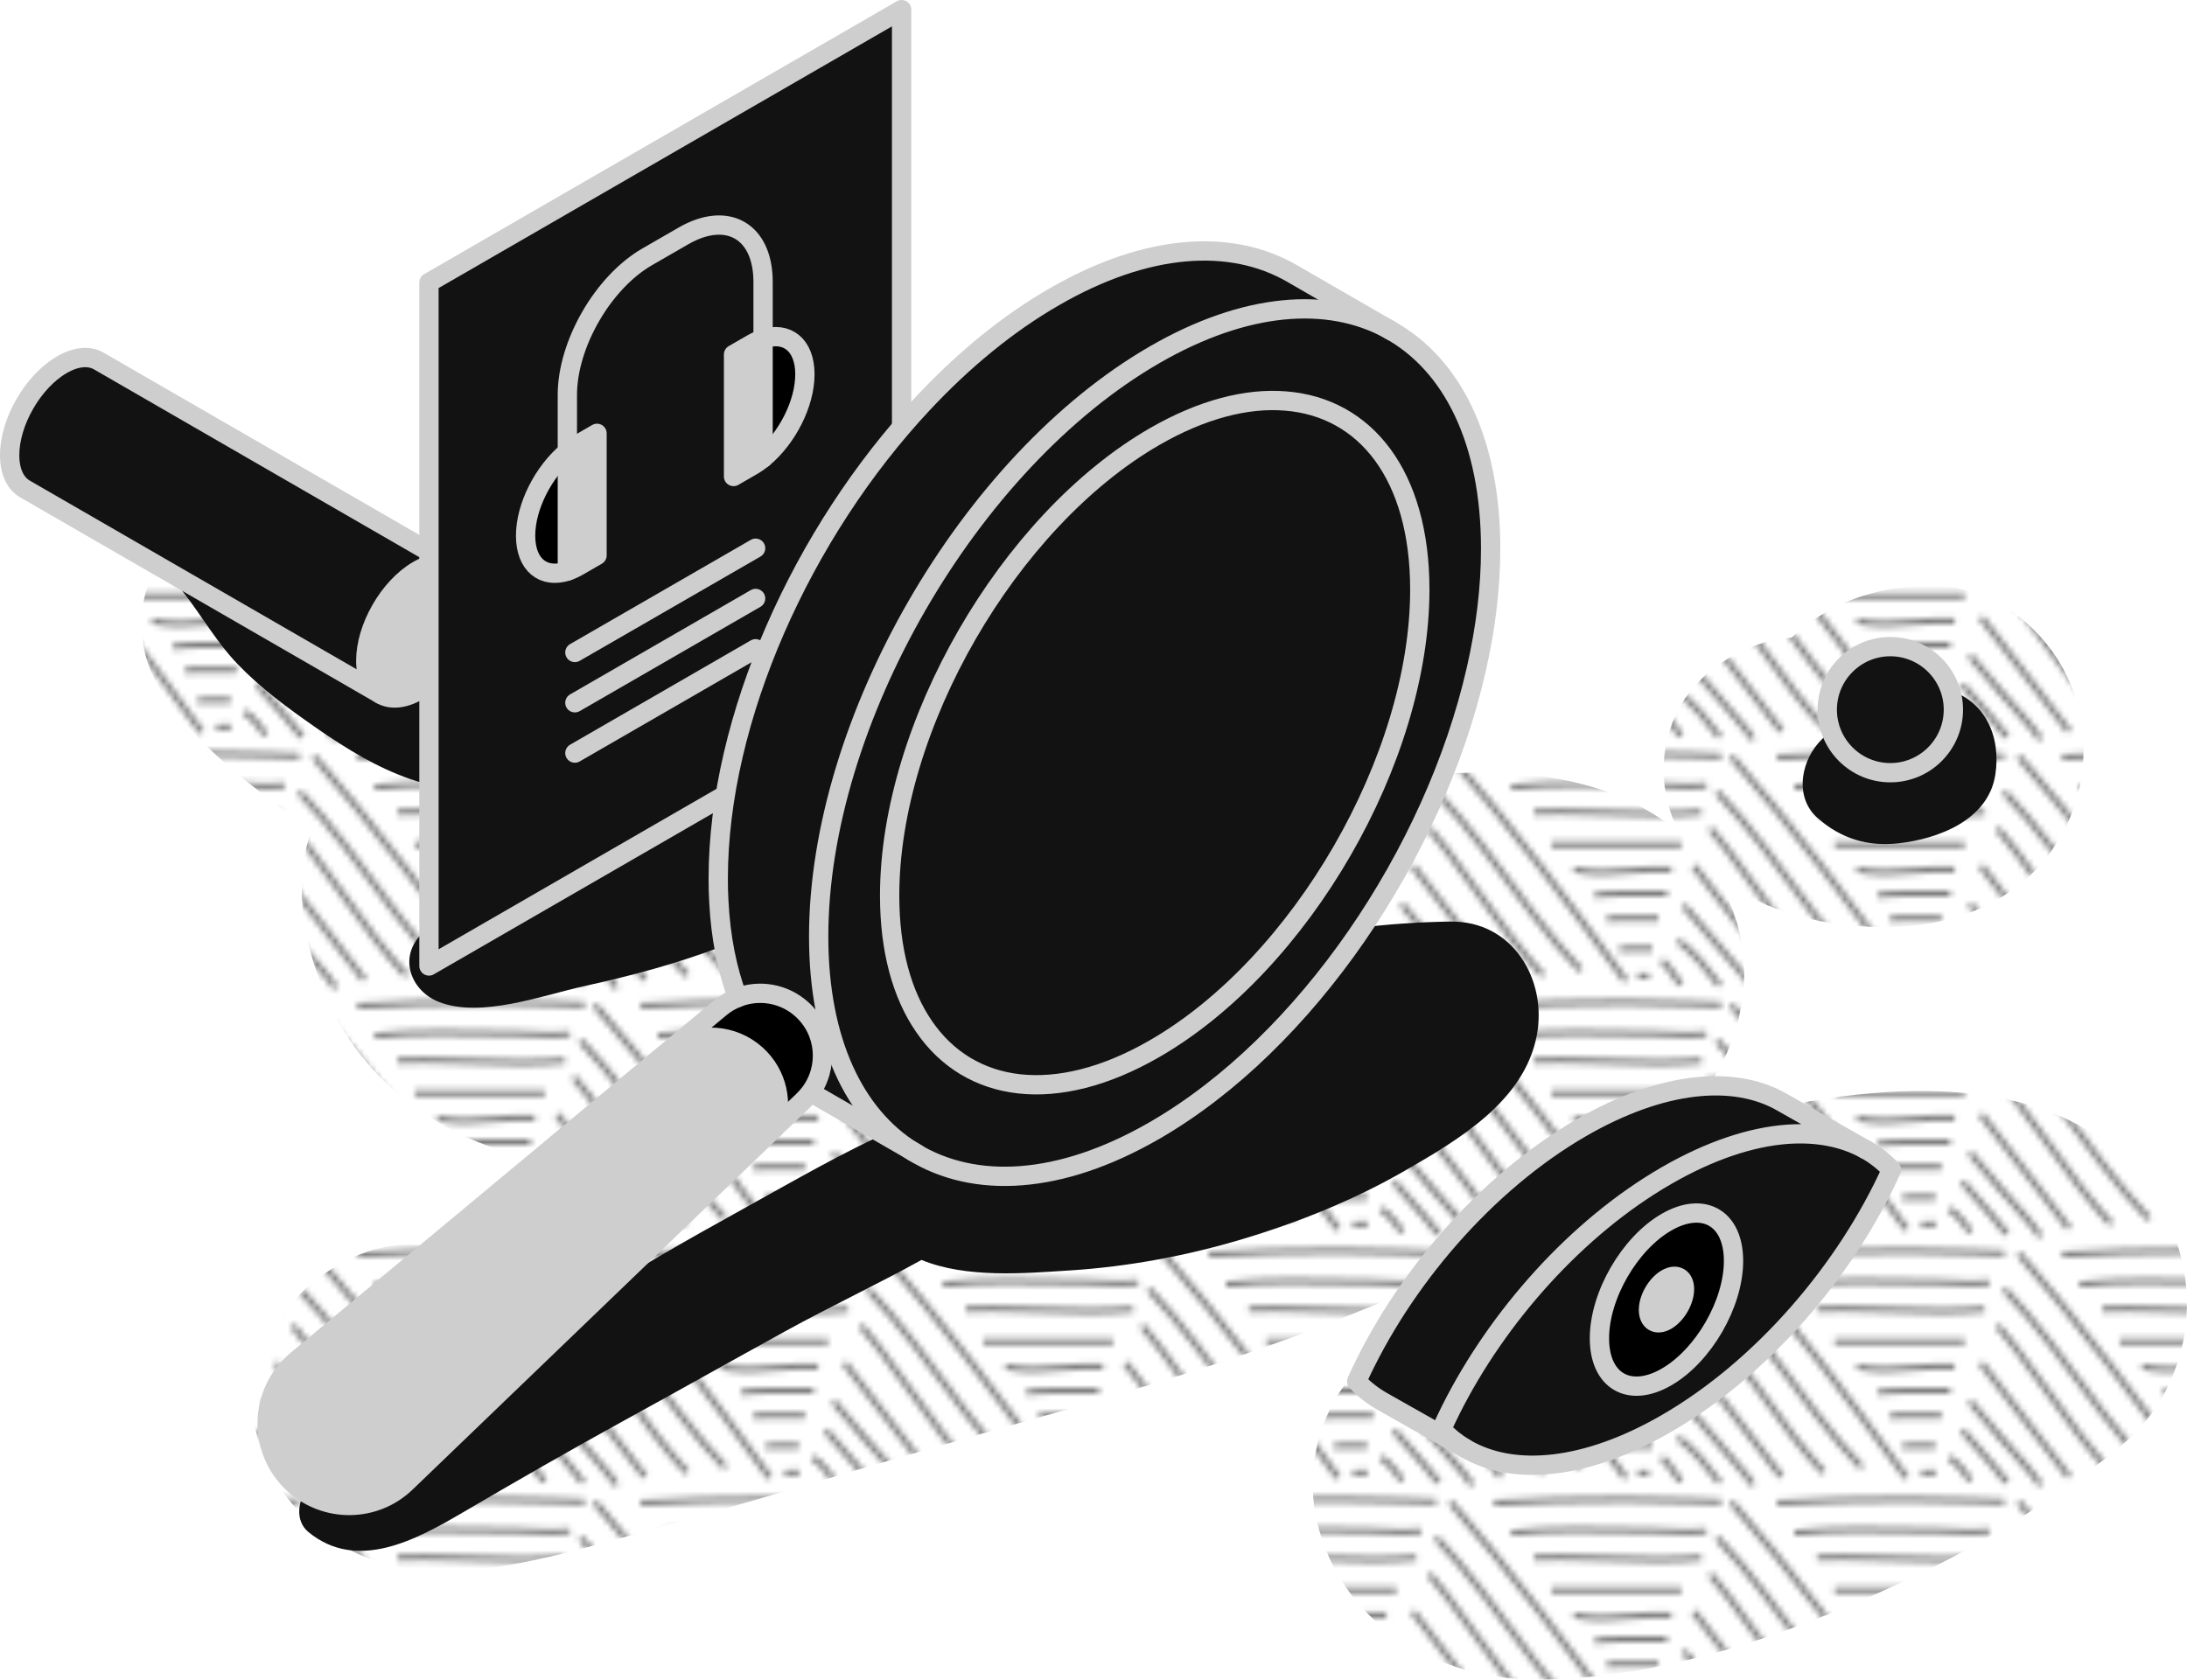 <svg xmlns="http://www.w3.org/2000/svg" xmlns:xlink="http://www.w3.org/1999/xlink" viewBox="0 0 339.91 261.14"><defs><style>      .cls-1, .cls-2 {        fill: #121212;      }      .cls-3 {        fill: #cecece;      }      .cls-4, .cls-5 {        fill: none;      }      .cls-6 {        isolation: isolate;      }      .cls-5 {        stroke: #cecece;        stroke-linecap: round;        stroke-linejoin: round;        stroke-width: 3px;      }      .cls-7 {        fill: url(#New_Pattern_2);      }      .cls-8 {        fill: #7a7a7a;      }      .cls-2 {        mix-blend-mode: multiply;      }    </style><pattern id="New_Pattern_2" data-name="New Pattern 2" x="0" y="0" width="96" height="84" patternTransform="translate(-3102.13 -97.06) scale(.92)" patternUnits="userSpaceOnUse" viewBox="0 0 96 84"><g><rect class="cls-4" y="0" width="96" height="84"></rect><path class="cls-8" d="M120.14,65.97l-.06-1c6.71-.4,13.89-.59,21.95-.59,4.94,0,7.44.09,10.9.22,1.57.06,3.31.12,5.56.19l-.03,1c-2.25-.07-3.99-.13-5.56-.19-3.45-.13-5.95-.22-10.87-.22-8.04,0-15.2.19-21.89.58ZM133.99,70.53c2.19,0,4.38.04,6.57.08,2.2.04,4.39.08,6.59.08,1.33,0,2.36.06,3.35.12,1.71.1,3.19.19,5.54-.07l-.11-.99c-2.27.24-3.71.16-5.38.06-1.01-.06-2.06-.12-3.41-.12-2.19,0-4.38-.04-6.57-.08-2.2-.04-4.39-.08-6.59-.08-4.28,0-7.77.16-10.98.5l.11.99c3.18-.34,6.63-.5,10.87-.5ZM155.17,75.25l-.09-1c-2.18.2-4.57.29-7.31.29s-5.61-.1-8.35-.19c-2.74-.09-5.58-.19-8.34-.19-1.53,0-2.92.03-4.24.09l.02,1h.42v-.02c1.19-.05,2.43-.07,3.79-.07,2.75,0,5.57.1,8.31.19,2.75.09,5.6.19,8.39.19s5.19-.1,7.4-.3ZM151.75,79.74h-21.94v1h21.94v-1ZM143.25,85.16c2.27-.19,4.73-.36,6.77-.2l.08-1c-2.11-.16-4.63.01-6.94.21-1.61.13-3.27.27-4.9.27s-3.18-.15-4.54-.47l-.22.97c1.44.33,2.99.49,4.77.49,1.67,0,3.35-.14,4.98-.28ZM147.32,89c.76,0,1.44.01,2.01.01v-1c-.56,0-1.24,0-2-.01-3.25-.03-7.7-.07-10.29.3l.14.99c2.51-.36,6.92-.32,10.14-.29ZM140.94,93.22c.33-.02.64-.04.96-.03,1.26.03,4.91.06,5.98,0l-.05-1c-1.05.06-4.66.03-5.9,0-.35,0-.68.01-1.04.03-.46.03-.99.06-1.71.03l-.04,1c.21,0,.4.01.58.01.48,0,.87-.02,1.23-.04ZM143.16,98.35c.71.01,1.33,0,1.91-.02.59-.02,1.14-.04,1.72,0l.06-1c-.64-.04-1.21-.02-1.82,0-.56.02-1.17.03-1.86.02-.66-.01-1.34-.03-1.94.04l.11.99c.54-.06,1.19-.05,1.82-.03ZM94.2,65.39c4.92,0,7.41.09,10.87.22,1.57.06,3.32.12,5.56.19l.03-1c-2.24-.07-3.99-.13-5.56-.19-3.46-.13-5.97-.22-10.9-.22-8.06,0-15.24.19-21.95.59l.06,1c6.69-.39,13.85-.58,21.89-.58ZM86.15,70.53c2.19,0,4.38.04,6.57.08,2.2.04,4.39.08,6.59.08,1.33,0,2.36.06,3.35.12,1.71.1,3.19.19,5.54-.07l-.11-.99c-2.27.24-3.71.16-5.38.06-1.01-.06-2.06-.12-3.41-.12-2.19,0-4.38-.04-6.57-.08-2.2-.04-4.39-.08-6.59-.08-4.28,0-7.77.16-10.98.5l.11.99c3.18-.34,6.63-.5,10.87-.5ZM107.34,75.25l-.09-1c-2.18.2-4.57.29-7.31.29s-5.61-.1-8.35-.19c-2.74-.09-5.58-.19-8.34-.19-1.53,0-2.92.03-4.24.09l.02,1h.42v-.02c1.19-.05,2.43-.07,3.79-.07,2.75,0,5.57.1,8.31.19,2.75.09,5.6.19,8.39.19s5.19-.1,7.4-.3ZM103.91,79.74h-21.94v1h21.94v-1ZM95.41,85.16c2.27-.19,4.73-.36,6.77-.2l.08-1c-2.11-.16-4.63.01-6.94.21-1.61.13-3.27.27-4.9.27s-3.18-.15-4.54-.47l-.22.97c1.44.33,2.99.49,4.77.49,1.67,0,3.35-.14,4.98-.28ZM99.49,89c.76,0,1.44.01,2.01.01v-1c-.56,0-1.24,0-2-.01-3.25-.03-7.7-.07-10.29.3l.14.99c2.51-.36,6.92-.32,10.14-.29ZM93.11,93.22c.33-.02.64-.04.96-.03,1.25.03,4.91.06,5.98,0l-.05-1c-1.05.06-4.66.03-5.9,0-.35,0-.68.01-1.04.03-.46.03-.99.06-1.71.03l-.04,1c.21,0,.4.01.58.01.48,0,.87-.02,1.23-.04ZM95.33,98.35c.71.01,1.33,0,1.91-.02.58-.02,1.14-.04,1.72,0l.06-1c-.64-.04-1.21-.02-1.82,0-.56.02-1.17.03-1.86.02-.66-.01-1.34-.03-1.94.04l.11.99c.54-.06,1.19-.05,1.82-.03ZM142.36,102.95c-5.49-7.55-10.01-13.62-14.24-19.1-5.45-7.05-10.47-13.21-15.37-18.83l-.75.66c4.88,5.6,9.89,11.75,15.33,18.79,4.23,5.47,8.75,11.53,14.23,19.08l.81-.59ZM134.73,101.12c-2.45-2.55-4.92-5.47-7.8-9.19-1.49-1.92-2.93-3.87-4.38-5.81-1.45-1.95-2.9-3.9-4.39-5.83-2.89-3.75-5.39-6.69-7.87-9.27l-.72.69c2.45,2.55,4.93,5.47,7.8,9.19,1.49,1.92,2.93,3.87,4.38,5.81,1.45,1.95,2.9,3.9,4.39,5.83,2.89,3.75,5.39,6.69,7.87,9.27l.72-.69ZM128.3,101.96c-1.65-1.78-3.35-3.81-5.21-6.21-1.88-2.43-3.71-4.98-5.49-7.45-1.77-2.46-3.6-5.01-5.47-7.43-1.04-1.34-2-2.54-2.94-3.65l-.78.63.29.37h.02c.84.99,1.71,2.07,2.63,3.26,1.86,2.41,3.69,4.95,5.45,7.41,1.78,2.48,3.62,5.04,5.51,7.48,1.87,2.42,3.59,4.48,5.27,6.28l.73-.68ZM121.24,102.75l-14.84-19.22-.79.61,14.84,19.22.79-.61ZM116.43,104.16c-.38-.57-.79-1.15-1.26-1.75-.5-.65-2.23-2.63-4.24-4.93-2.47-2.83-5.27-6.03-6.22-7.26l-.79.61c.97,1.26,3.78,4.47,6.26,7.31,1.91,2.19,3.72,4.26,4.2,4.88.45.58.85,1.14,1.21,1.69l.84-.55ZM110.79,103.74c-2.03-2.62-4.32-5.6-7.12-7.66l-.59.8c2.68,1.98,4.93,4.89,6.92,7.46l.79-.61ZM104.23,103.59c-.53-.69-.9-1.22-1.22-1.69-.59-.86-1.05-1.53-2.04-2.47l-.69.73c.91.86,1.33,1.47,1.9,2.3.33.48.71,1.03,1.25,1.74l.79-.61ZM190.9,102.95c-5.49-7.56-10.02-13.63-14.25-19.1-5.45-7.06-10.48-13.22-15.37-18.83l-.75.66c4.88,5.6,9.89,11.75,15.33,18.79,4.22,5.47,8.74,11.53,14.23,19.08l.81-.59ZM183.27,101.12c-2.45-2.55-4.92-5.47-7.8-9.19-1.49-1.92-2.93-3.87-4.38-5.81-1.45-1.95-2.9-3.9-4.39-5.83-2.89-3.75-5.39-6.69-7.87-9.27l-.72.69c2.45,2.55,4.92,5.47,7.8,9.19,1.49,1.92,2.93,3.87,4.38,5.81,1.45,1.95,2.9,3.9,4.39,5.83,2.89,3.75,5.39,6.69,7.87,9.27l.72-.69ZM176.84,101.96c-1.65-1.78-3.36-3.81-5.21-6.21-1.88-2.43-3.71-4.98-5.49-7.45-1.77-2.46-3.6-5.01-5.47-7.43-1.04-1.34-2-2.54-2.94-3.65l-.78.63.29.37h.02c.84.99,1.71,2.07,2.63,3.26,1.86,2.41,3.69,4.95,5.45,7.41,1.78,2.48,3.62,5.04,5.51,7.48,1.87,2.42,3.59,4.47,5.27,6.28l.73-.68ZM169.78,102.75l-14.84-19.22-.79.61,14.84,19.22.79-.61ZM164.96,104.16c-.38-.58-.79-1.15-1.25-1.75-1.13-1.46-2.39-2.84-3.61-4.18-1.21-1.32-2.46-2.69-3.56-4.11-1.02-1.33-2.3-2.83-3.51-4.13l-.73.68c1.19,1.27,2.45,2.75,3.45,4.05,1.13,1.46,2.39,2.84,3.61,4.18,1.21,1.32,2.46,2.69,3.56,4.11.45.58.85,1.14,1.21,1.69l.84-.55ZM159.33,103.74c-1.44-1.87-3.61-4.34-5.53-6.51-.74-.84-1.43-1.63-2.02-2.31l-.76.65c.59.68,1.28,1.47,2.03,2.32,1.9,2.16,4.06,4.61,5.49,6.46l.79-.61ZM153.12,103.55c-.56-1.29-2.46-3.43-3.7-4.18l-.52.86c1.06.64,2.81,2.63,3.3,3.73l.92-.4ZM98.62,102.77l-.37-.93c-.21.08-.52.08-.84.07-.3-.02-.61-.03-.92.03l.2.98c.22-.04.44-.03.66-.01.13,0,.27.02.4.02.21,0,.53-.02.86-.15ZM145.47,102.9c.56.02,1.1.01,1.55-.12l-.27-.96c-.35.1-.78.1-1.24.08-.37-.02-.75-.03-1.15.03l.14.99c.34-.05.65-.03.97-.02Z"></path><path class="cls-8" d="M24.14,65.97l-.06-1c6.71-.4,13.89-.59,21.95-.59,4.94,0,7.44.09,10.9.22,1.57.06,3.31.12,5.56.19l-.03,1c-2.25-.07-3.99-.13-5.56-.19-3.45-.13-5.95-.22-10.87-.22-8.04,0-15.2.19-21.89.58ZM37.99,70.53c2.19,0,4.38.04,6.57.08,2.2.04,4.39.08,6.59.08,1.33,0,2.36.06,3.35.12,1.71.1,3.19.19,5.54-.07l-.11-.99c-2.27.24-3.71.16-5.38.06-1.01-.06-2.06-.12-3.41-.12-2.19,0-4.38-.04-6.57-.08-2.2-.04-4.39-.08-6.59-.08-4.28,0-7.77.16-10.98.5l.11.99c3.18-.34,6.63-.5,10.87-.5ZM59.17,75.25l-.09-1c-2.18.2-4.57.29-7.31.29s-5.61-.1-8.35-.19c-2.74-.09-5.58-.19-8.34-.19-1.53,0-2.92.03-4.24.09l.02,1h.42v-.02c1.19-.05,2.43-.07,3.79-.07,2.75,0,5.57.1,8.31.19,2.75.09,5.6.19,8.39.19s5.19-.1,7.4-.3ZM55.75,79.74h-21.94v1h21.94v-1ZM47.25,85.16c2.27-.19,4.73-.36,6.77-.2l.08-1c-2.11-.16-4.63.01-6.94.21-1.61.13-3.27.27-4.9.27s-3.18-.15-4.54-.47l-.22.97c1.44.33,2.99.49,4.77.49,1.67,0,3.35-.14,4.98-.28ZM51.32,89c.76,0,1.44.01,2.01.01v-1c-.56,0-1.24,0-2-.01-3.25-.03-7.7-.07-10.29.3l.14.99c2.51-.36,6.92-.32,10.14-.29ZM44.94,93.22c.33-.02.64-.04.96-.03,1.26.03,4.91.06,5.98,0l-.05-1c-1.05.06-4.66.03-5.9,0-.35,0-.68.01-1.04.03-.46.03-.99.06-1.71.03l-.04,1c.21,0,.4.01.58.01.48,0,.87-.02,1.23-.04ZM47.16,98.35c.71.01,1.33,0,1.91-.02.59-.02,1.14-.04,1.72,0l.06-1c-.64-.04-1.21-.02-1.82,0-.56.02-1.17.03-1.86.02-.66-.01-1.34-.03-1.94.04l.11.99c.54-.06,1.19-.05,1.82-.03ZM-1.8,65.39c4.92,0,7.41.09,10.87.22,1.57.06,3.32.12,5.56.19l.03-1c-2.24-.07-3.99-.13-5.56-.19-3.46-.13-5.97-.22-10.9-.22-8.06,0-15.24.19-21.95.59l.06,1c6.69-.39,13.86-.58,21.89-.58ZM-9.85,70.53c2.19,0,4.38.04,6.57.08,2.2.04,4.39.08,6.59.08,1.33,0,2.36.06,3.35.12,1.71.1,3.19.19,5.54-.07l-.11-.99c-2.27.24-3.71.16-5.38.06-1.01-.06-2.06-.12-3.41-.12-2.19,0-4.38-.04-6.57-.08-2.2-.04-4.39-.08-6.59-.08-4.28,0-7.77.16-10.98.5l.11.99c3.18-.34,6.63-.5,10.87-.5ZM11.33,75.25l-.09-1c-2.18.2-4.57.29-7.31.29s-5.61-.1-8.35-.19c-2.74-.09-5.58-.19-8.34-.19-1.53,0-2.91.03-4.24.09l.02,1h.42v-.02c1.19-.05,2.43-.07,3.79-.07,2.75,0,5.57.1,8.31.19,2.75.09,5.6.19,8.39.19s5.19-.1,7.4-.3ZM7.91,79.74H-14.02v1H7.91v-1ZM-.59,85.16c2.27-.19,4.73-.36,6.77-.2l.08-1c-2.11-.16-4.63.01-6.94.21-1.61.13-3.27.27-4.9.27s-3.18-.15-4.54-.47l-.22.97c1.44.33,2.99.49,4.77.49,1.67,0,3.35-.14,4.98-.28ZM3.49,89c.76,0,1.44.01,2.01.01v-1c-.56,0-1.24,0-2-.01-3.25-.03-7.7-.07-10.29.3l.14.99c2.51-.36,6.92-.32,10.14-.29ZM-2.89,93.22c.33-.02.64-.04.96-.03,1.25.03,4.91.06,5.98,0l-.05-1c-1.05.06-4.66.03-5.9,0-.35,0-.68.01-1.04.03-.46.03-.99.06-1.71.03l-.04,1c.21,0,.4.01.58.01.48,0,.87-.02,1.23-.04ZM-.67,98.35c.71.01,1.33,0,1.91-.02.59-.02,1.14-.04,1.72,0l.06-1c-.64-.04-1.21-.02-1.82,0-.56.02-1.17.03-1.86.02-.66-.01-1.34-.03-1.94.04l.11.99c.54-.06,1.19-.05,1.82-.03ZM46.36,102.95c-5.49-7.55-10.01-13.62-14.24-19.1-5.45-7.05-10.47-13.21-15.37-18.83l-.75.66c4.88,5.6,9.89,11.75,15.33,18.79,4.23,5.47,8.75,11.53,14.23,19.08l.81-.59ZM38.73,101.12c-2.45-2.55-4.92-5.47-7.8-9.19-1.49-1.92-2.93-3.87-4.38-5.81-1.45-1.95-2.9-3.9-4.39-5.83-2.89-3.75-5.39-6.69-7.87-9.27l-.72.69c2.45,2.55,4.93,5.47,7.8,9.19,1.49,1.92,2.93,3.87,4.38,5.81,1.45,1.95,2.9,3.9,4.39,5.83,2.89,3.75,5.39,6.69,7.87,9.27l.72-.69ZM32.3,101.96c-1.65-1.78-3.35-3.81-5.21-6.21-1.88-2.43-3.71-4.98-5.49-7.45-1.77-2.46-3.6-5.01-5.47-7.43-1.04-1.34-2-2.54-2.94-3.65l-.78.63.29.37h.02c.84.99,1.71,2.07,2.63,3.26,1.86,2.41,3.69,4.95,5.45,7.41,1.78,2.48,3.62,5.04,5.51,7.48,1.87,2.42,3.59,4.48,5.27,6.28l.73-.68ZM25.24,102.75l-14.84-19.22-.79.61,14.84,19.22.79-.61ZM20.43,104.16c-.38-.57-.79-1.15-1.26-1.75-.5-.65-2.23-2.63-4.24-4.93-2.47-2.83-5.27-6.03-6.22-7.26l-.79.61c.97,1.26,3.78,4.47,6.26,7.31,1.91,2.19,3.72,4.26,4.2,4.88.45.58.85,1.14,1.21,1.69l.84-.55ZM14.79,103.74c-2.03-2.62-4.32-5.6-7.12-7.66l-.59.8c2.68,1.98,4.93,4.89,6.92,7.46l.79-.61ZM8.22,103.59c-.53-.69-.9-1.22-1.22-1.69-.59-.86-1.05-1.53-2.04-2.47l-.69.73c.91.86,1.33,1.47,1.9,2.3.33.48.71,1.03,1.25,1.74l.79-.61ZM94.9,102.95c-5.49-7.56-10.02-13.63-14.25-19.1-5.45-7.06-10.48-13.22-15.37-18.83l-.75.66c4.88,5.6,9.89,11.75,15.33,18.79,4.22,5.47,8.74,11.53,14.23,19.08l.81-.59ZM87.27,101.12c-2.45-2.55-4.92-5.47-7.8-9.19-1.49-1.92-2.93-3.87-4.38-5.81-1.45-1.95-2.9-3.9-4.39-5.83-2.89-3.75-5.39-6.69-7.87-9.27l-.72.69c2.45,2.55,4.92,5.47,7.8,9.19,1.49,1.92,2.93,3.87,4.38,5.81,1.45,1.95,2.9,3.9,4.39,5.83,2.89,3.75,5.39,6.69,7.87,9.27l.72-.69ZM80.84,101.96c-1.65-1.78-3.36-3.81-5.21-6.21-1.88-2.43-3.71-4.98-5.49-7.45-1.77-2.46-3.6-5.01-5.47-7.43-1.04-1.34-2-2.54-2.94-3.65l-.78.63.29.37h.02c.84.99,1.71,2.07,2.63,3.26,1.86,2.41,3.69,4.95,5.45,7.41,1.78,2.48,3.62,5.04,5.51,7.48,1.87,2.42,3.59,4.47,5.27,6.28l.73-.68ZM73.78,102.75l-14.84-19.22-.79.61,14.84,19.22.79-.61ZM68.96,104.16c-.38-.58-.79-1.15-1.25-1.75-1.13-1.46-2.39-2.84-3.61-4.18-1.21-1.32-2.46-2.69-3.56-4.11-1.02-1.33-2.3-2.83-3.51-4.13l-.73.68c1.19,1.27,2.45,2.75,3.45,4.05,1.13,1.46,2.39,2.84,3.61,4.18,1.21,1.32,2.46,2.69,3.56,4.11.45.58.85,1.14,1.21,1.69l.84-.55ZM63.33,103.74c-1.44-1.87-3.61-4.34-5.53-6.51-.74-.84-1.43-1.63-2.02-2.31l-.76.65c.59.68,1.28,1.47,2.03,2.32,1.9,2.16,4.06,4.61,5.49,6.46l.79-.61ZM57.12,103.55c-.56-1.29-2.46-3.43-3.7-4.18l-.52.86c1.06.64,2.82,2.63,3.3,3.73l.92-.4ZM2.62,102.77l-.37-.93c-.21.08-.52.08-.84.07-.3-.02-.61-.03-.92.03l.2.98c.22-.04.44-.03.66-.01.13,0,.27.02.4.02.21,0,.53-.02.86-.15ZM49.47,102.9c.56.02,1.1.01,1.55-.12l-.27-.96c-.35.1-.78.1-1.24.08-.37-.02-.75-.03-1.15.03l.14.99c.34-.05.65-.03.97-.02Z"></path><path class="cls-8" d="M120.14,23.97l-.06-1c6.71-.4,13.89-.59,21.95-.59,4.94,0,7.44.09,10.9.22,1.57.06,3.31.12,5.56.19l-.03,1c-2.25-.07-3.99-.13-5.56-.19-3.45-.13-5.95-.22-10.87-.22-8.04,0-15.2.19-21.89.58ZM133.99,28.53c2.19,0,4.38.04,6.57.08,2.2.04,4.39.08,6.59.08,1.33,0,2.36.06,3.35.12,1.71.1,3.19.19,5.54-.07l-.11-.99c-2.27.24-3.71.16-5.38.06-1.01-.06-2.06-.12-3.41-.12-2.19,0-4.38-.04-6.57-.08-2.2-.04-4.39-.08-6.59-.08-4.28,0-7.77.16-10.98.5l.11.99c3.18-.34,6.63-.5,10.87-.5ZM155.17,33.25l-.09-1c-2.18.2-4.57.29-7.31.29s-5.61-.1-8.35-.19c-2.74-.09-5.58-.19-8.34-.19-1.53,0-2.92.03-4.24.09l.02,1h.42v-.02c1.19-.05,2.43-.07,3.79-.07,2.75,0,5.57.1,8.31.19,2.75.09,5.6.19,8.39.19s5.19-.1,7.4-.3ZM151.75,37.74h-21.94v1h21.94v-1ZM143.25,43.16c2.27-.19,4.73-.36,6.77-.2l.08-1c-2.11-.16-4.63.01-6.94.21-1.61.13-3.27.27-4.9.27s-3.18-.15-4.54-.47l-.22.97c1.44.33,2.99.49,4.77.49,1.67,0,3.35-.14,4.98-.28ZM147.32,47c.76,0,1.44.01,2.01.01v-1c-.56,0-1.24,0-2-.01-3.25-.03-7.7-.07-10.29.3l.14.99c2.51-.36,6.92-.32,10.14-.29ZM140.94,51.22c.33-.02.64-.04.96-.03,1.26.03,4.91.06,5.98,0l-.05-1c-1.05.06-4.66.03-5.9,0-.35,0-.68.01-1.04.03-.46.03-.99.06-1.71.03l-.04,1c.21,0,.4.01.58.01.48,0,.87-.02,1.23-.04ZM143.16,56.35c.71.01,1.33,0,1.91-.02.59-.02,1.14-.04,1.72,0l.06-1c-.64-.04-1.21-.02-1.82,0-.56.02-1.17.03-1.86.02-.66-.01-1.34-.03-1.94.04l.11.99c.54-.06,1.19-.05,1.82-.03ZM94.2,23.39c4.92,0,7.41.09,10.87.22,1.57.06,3.32.12,5.56.19l.03-1c-2.24-.07-3.99-.13-5.56-.19-3.46-.13-5.97-.22-10.9-.22-8.06,0-15.24.19-21.95.59l.06,1c6.69-.39,13.85-.58,21.89-.58ZM86.15,28.53c2.19,0,4.38.04,6.57.08,2.2.04,4.39.08,6.59.08,1.33,0,2.36.06,3.35.12,1.71.1,3.19.19,5.54-.07l-.11-.99c-2.27.24-3.71.16-5.38.06-1.01-.06-2.06-.12-3.41-.12-2.19,0-4.38-.04-6.57-.08-2.2-.04-4.39-.08-6.59-.08-4.28,0-7.77.16-10.98.5l.11.99c3.18-.34,6.63-.5,10.87-.5ZM107.34,33.25l-.09-1c-2.18.2-4.57.29-7.31.29s-5.61-.1-8.35-.19c-2.74-.09-5.58-.19-8.34-.19-1.53,0-2.92.03-4.24.09l.02,1h.42v-.02c1.19-.05,2.43-.07,3.79-.07,2.75,0,5.57.1,8.31.19,2.75.09,5.6.19,8.39.19s5.19-.1,7.4-.3ZM103.91,37.74h-21.94v1h21.94v-1ZM95.41,43.16c2.27-.19,4.73-.36,6.77-.2l.08-1c-2.11-.16-4.63.01-6.94.21-1.61.13-3.27.27-4.9.27s-3.18-.15-4.54-.47l-.22.97c1.44.33,2.99.49,4.77.49,1.67,0,3.35-.14,4.98-.28ZM99.49,47c.76,0,1.44.01,2.01.01v-1c-.56,0-1.24,0-2-.01-3.25-.03-7.7-.07-10.29.3l.14.99c2.51-.36,6.92-.32,10.14-.29ZM93.11,51.22c.33-.02.64-.04.96-.03,1.25.03,4.91.06,5.98,0l-.05-1c-1.05.06-4.66.03-5.9,0-.35,0-.68.01-1.04.03-.46.03-.99.06-1.71.03l-.04,1c.21,0,.4.01.58.01.48,0,.87-.02,1.23-.04ZM95.33,56.35c.71.01,1.33,0,1.91-.02.58-.02,1.14-.04,1.72,0l.06-1c-.64-.04-1.21-.02-1.82,0-.56.02-1.17.03-1.86.02-.66-.01-1.34-.03-1.94.04l.11.99c.54-.06,1.19-.05,1.82-.03ZM142.36,60.95c-5.49-7.55-10.01-13.62-14.24-19.1-5.45-7.05-10.47-13.21-15.37-18.83l-.75.66c4.88,5.6,9.89,11.75,15.33,18.79,4.23,5.47,8.75,11.53,14.23,19.08l.81-.59ZM134.73,59.12c-2.45-2.55-4.92-5.47-7.8-9.19-1.49-1.92-2.93-3.87-4.38-5.81-1.45-1.95-2.9-3.9-4.39-5.83-2.89-3.75-5.39-6.69-7.87-9.27l-.72.69c2.45,2.55,4.93,5.47,7.8,9.19,1.49,1.92,2.93,3.87,4.38,5.81,1.45,1.95,2.9,3.9,4.39,5.83,2.89,3.75,5.39,6.69,7.87,9.27l.72-.69ZM128.3,59.96c-1.65-1.78-3.35-3.81-5.21-6.21-1.88-2.43-3.71-4.98-5.49-7.45-1.77-2.46-3.6-5.01-5.47-7.43-1.04-1.34-2-2.54-2.94-3.65l-.78.63.29.37h.02c.84.99,1.71,2.07,2.63,3.26,1.86,2.41,3.69,4.95,5.45,7.41,1.78,2.48,3.62,5.04,5.51,7.48,1.87,2.42,3.59,4.48,5.27,6.28l.73-.68ZM121.24,60.75l-14.84-19.22-.79.61,14.84,19.22.79-.61ZM116.43,62.16c-.38-.57-.79-1.15-1.26-1.75-.5-.65-2.23-2.63-4.24-4.93-2.47-2.83-5.27-6.03-6.22-7.26l-.79.61c.97,1.26,3.78,4.47,6.26,7.31,1.91,2.19,3.72,4.26,4.2,4.88.45.58.85,1.14,1.21,1.69l.84-.55ZM110.79,61.74c-2.03-2.62-4.32-5.6-7.12-7.66l-.59.8c2.68,1.98,4.93,4.89,6.92,7.46l.79-.61ZM104.23,61.59c-.53-.69-.9-1.22-1.22-1.69-.59-.86-1.05-1.53-2.04-2.47l-.69.73c.91.86,1.33,1.47,1.9,2.3.33.48.71,1.03,1.25,1.74l.79-.61ZM190.9,60.95c-5.49-7.56-10.02-13.63-14.25-19.1-5.45-7.06-10.48-13.22-15.37-18.83l-.75.66c4.88,5.6,9.89,11.75,15.33,18.79,4.22,5.47,8.74,11.53,14.23,19.08l.81-.59ZM183.27,59.12c-2.45-2.55-4.92-5.47-7.8-9.19-1.49-1.92-2.93-3.87-4.38-5.81-1.45-1.95-2.9-3.9-4.39-5.83-2.89-3.75-5.39-6.69-7.87-9.27l-.72.69c2.45,2.55,4.92,5.47,7.8,9.19,1.49,1.92,2.93,3.87,4.38,5.81,1.45,1.95,2.9,3.9,4.39,5.83,2.89,3.75,5.39,6.69,7.87,9.27l.72-.69ZM176.84,59.96c-1.65-1.78-3.36-3.81-5.21-6.21-1.88-2.43-3.71-4.98-5.49-7.45-1.77-2.46-3.6-5.01-5.47-7.43-1.04-1.34-2-2.54-2.94-3.65l-.78.63.29.37h.02c.84.99,1.71,2.07,2.63,3.26,1.86,2.41,3.69,4.95,5.45,7.41,1.78,2.48,3.62,5.04,5.51,7.48,1.87,2.42,3.59,4.47,5.27,6.28l.73-.68ZM169.78,60.75l-14.84-19.22-.79.61,14.84,19.22.79-.61ZM164.96,62.16c-.38-.58-.79-1.15-1.25-1.75-1.13-1.46-2.39-2.84-3.61-4.18-1.21-1.32-2.46-2.69-3.56-4.11-1.02-1.33-2.3-2.83-3.51-4.13l-.73.68c1.19,1.27,2.45,2.75,3.45,4.05,1.13,1.46,2.39,2.84,3.61,4.18,1.21,1.32,2.46,2.69,3.56,4.11.45.58.85,1.14,1.21,1.69l.84-.55ZM159.33,61.74c-1.44-1.87-3.61-4.34-5.53-6.51-.74-.84-1.43-1.63-2.02-2.31l-.76.65c.59.68,1.28,1.47,2.03,2.32,1.9,2.16,4.06,4.61,5.49,6.46l.79-.61ZM153.12,61.55c-.56-1.29-2.46-3.43-3.7-4.18l-.52.86c1.06.64,2.81,2.63,3.3,3.73l.92-.4ZM98.62,60.77l-.37-.93c-.21.08-.52.08-.84.07-.3-.02-.61-.03-.92.03l.2.98c.22-.04.44-.03.66-.01.13,0,.27.02.4.02.21,0,.53-.02.86-.15ZM145.47,60.9c.56.02,1.1.01,1.55-.12l-.27-.96c-.35.1-.78.1-1.24.08-.37-.02-.75-.03-1.15.03l.14.99c.34-.05.65-.03.97-.02Z"></path><path class="cls-8" d="M24.14,23.97l-.06-1c6.71-.4,13.89-.59,21.95-.59,4.94,0,7.44.09,10.9.22,1.57.06,3.31.12,5.56.19l-.03,1c-2.25-.07-3.99-.13-5.56-.19-3.45-.13-5.95-.22-10.87-.22-8.04,0-15.2.19-21.89.58ZM37.99,28.53c2.19,0,4.38.04,6.57.08,2.2.04,4.39.08,6.59.08,1.33,0,2.36.06,3.35.12,1.71.1,3.19.19,5.54-.07l-.11-.99c-2.27.24-3.71.16-5.38.06-1.01-.06-2.06-.12-3.41-.12-2.19,0-4.38-.04-6.57-.08-2.2-.04-4.39-.08-6.59-.08-4.28,0-7.77.16-10.98.5l.11.99c3.18-.34,6.63-.5,10.87-.5ZM59.17,33.25l-.09-1c-2.18.2-4.57.29-7.31.29s-5.61-.1-8.35-.19c-2.74-.09-5.58-.19-8.34-.19-1.53,0-2.92.03-4.24.09l.02,1h.42v-.02c1.19-.05,2.43-.07,3.79-.07,2.75,0,5.57.1,8.31.19,2.75.09,5.6.19,8.39.19s5.19-.1,7.4-.3ZM55.75,37.74h-21.94v1h21.94v-1ZM47.25,43.16c2.27-.19,4.73-.36,6.77-.2l.08-1c-2.11-.16-4.63.01-6.94.21-1.61.13-3.27.27-4.9.27s-3.18-.15-4.54-.47l-.22.97c1.44.33,2.99.49,4.77.49,1.67,0,3.35-.14,4.98-.28ZM51.32,47c.76,0,1.44.01,2.01.01v-1c-.56,0-1.24,0-2-.01-3.25-.03-7.7-.07-10.29.3l.14.99c2.51-.36,6.92-.32,10.14-.29ZM44.94,51.22c.33-.02.64-.04.96-.03,1.26.03,4.91.06,5.98,0l-.05-1c-1.05.06-4.66.03-5.9,0-.35,0-.68.01-1.04.03-.46.03-.99.06-1.71.03l-.04,1c.21,0,.4.01.58.01.48,0,.87-.02,1.23-.04ZM47.16,56.35c.71.01,1.33,0,1.91-.02.59-.02,1.14-.04,1.72,0l.06-1c-.64-.04-1.21-.02-1.82,0-.56.02-1.17.03-1.86.02-.66-.01-1.34-.03-1.94.04l.11.99c.54-.06,1.19-.05,1.82-.03ZM-1.8,23.39c4.92,0,7.41.09,10.87.22,1.57.06,3.32.12,5.56.19l.03-1c-2.24-.07-3.99-.13-5.56-.19-3.46-.13-5.97-.22-10.9-.22-8.06,0-15.24.19-21.95.59l.06,1c6.69-.39,13.86-.58,21.89-.58ZM-9.85,28.53c2.19,0,4.38.04,6.57.08,2.2.04,4.39.08,6.59.08,1.33,0,2.36.06,3.35.12,1.71.1,3.19.19,5.54-.07l-.11-.99c-2.27.24-3.71.16-5.38.06-1.01-.06-2.06-.12-3.41-.12-2.19,0-4.38-.04-6.57-.08-2.2-.04-4.39-.08-6.59-.08-4.28,0-7.77.16-10.98.5l.11.99c3.18-.34,6.63-.5,10.87-.5ZM11.33,33.25l-.09-1c-2.18.2-4.57.29-7.31.29s-5.61-.1-8.35-.19c-2.74-.09-5.58-.19-8.34-.19-1.53,0-2.91.03-4.24.09l.02,1h.42v-.02c1.19-.05,2.43-.07,3.79-.07,2.75,0,5.57.1,8.31.19,2.75.09,5.6.19,8.39.19s5.19-.1,7.4-.3ZM7.91,37.74H-14.02v1H7.91v-1ZM-.59,43.16c2.27-.19,4.73-.36,6.77-.2l.08-1c-2.11-.16-4.63.01-6.94.21-1.61.13-3.27.27-4.9.27s-3.18-.15-4.54-.47l-.22.97c1.44.33,2.99.49,4.77.49,1.67,0,3.35-.14,4.98-.28ZM3.49,47c.76,0,1.44.01,2.01.01v-1c-.56,0-1.24,0-2-.01-3.25-.03-7.7-.07-10.29.3l.14.99c2.51-.36,6.92-.32,10.14-.29ZM-2.89,51.22c.33-.02.64-.04.96-.03,1.25.03,4.91.06,5.98,0l-.05-1c-1.05.06-4.66.03-5.9,0-.35,0-.68.01-1.04.03-.46.03-.99.06-1.71.03l-.04,1c.21,0,.4.01.58.01.48,0,.87-.02,1.23-.04ZM-.67,56.35c.71.01,1.33,0,1.91-.02.59-.02,1.14-.04,1.72,0l.06-1c-.64-.04-1.21-.02-1.82,0-.56.02-1.17.03-1.86.02-.66-.01-1.34-.03-1.94.04l.11.99c.54-.06,1.19-.05,1.82-.03ZM46.36,60.95c-5.49-7.55-10.01-13.62-14.24-19.1-5.45-7.05-10.47-13.21-15.37-18.83l-.75.66c4.88,5.6,9.89,11.75,15.33,18.79,4.23,5.47,8.75,11.53,14.23,19.08l.81-.59ZM38.73,59.12c-2.45-2.55-4.92-5.47-7.8-9.19-1.49-1.92-2.93-3.87-4.38-5.81-1.45-1.95-2.9-3.9-4.39-5.83-2.89-3.75-5.39-6.69-7.87-9.27l-.72.69c2.45,2.55,4.93,5.47,7.8,9.19,1.49,1.92,2.93,3.87,4.38,5.81,1.45,1.95,2.9,3.9,4.39,5.83,2.89,3.75,5.39,6.69,7.87,9.27l.72-.69ZM32.3,59.96c-1.65-1.78-3.35-3.81-5.21-6.21-1.88-2.43-3.71-4.98-5.49-7.45-1.77-2.46-3.6-5.01-5.47-7.43-1.04-1.34-2-2.54-2.94-3.65l-.78.63.29.37h.02c.84.99,1.71,2.07,2.63,3.26,1.86,2.41,3.69,4.95,5.45,7.41,1.78,2.48,3.62,5.04,5.51,7.48,1.87,2.42,3.59,4.48,5.27,6.28l.73-.68ZM25.24,60.75l-14.84-19.22-.79.61,14.84,19.22.79-.61ZM20.43,62.16c-.38-.57-.79-1.15-1.26-1.75-.5-.65-2.23-2.63-4.24-4.93-2.47-2.83-5.27-6.03-6.22-7.26l-.79.61c.97,1.26,3.78,4.47,6.26,7.31,1.91,2.19,3.72,4.26,4.2,4.88.45.58.85,1.14,1.21,1.69l.84-.55ZM14.79,61.74c-2.03-2.62-4.32-5.6-7.12-7.66l-.59.8c2.68,1.98,4.93,4.89,6.92,7.46l.79-.61ZM8.22,61.59c-.53-.69-.9-1.22-1.22-1.69-.59-.86-1.05-1.53-2.04-2.47l-.69.73c.91.86,1.33,1.47,1.9,2.3.33.48.71,1.03,1.25,1.74l.79-.61ZM94.9,60.95c-5.49-7.56-10.02-13.63-14.25-19.1-5.45-7.06-10.48-13.22-15.37-18.83l-.75.66c4.88,5.6,9.89,11.75,15.33,18.79,4.22,5.47,8.74,11.53,14.23,19.08l.81-.59ZM87.27,59.12c-2.45-2.55-4.92-5.47-7.8-9.19-1.49-1.92-2.93-3.87-4.38-5.81-1.45-1.95-2.9-3.9-4.39-5.83-2.89-3.75-5.39-6.69-7.87-9.27l-.72.69c2.45,2.55,4.92,5.47,7.8,9.19,1.49,1.92,2.93,3.87,4.38,5.81,1.45,1.95,2.9,3.9,4.39,5.83,2.89,3.75,5.39,6.69,7.87,9.27l.72-.69ZM80.84,59.96c-1.65-1.78-3.36-3.81-5.21-6.21-1.88-2.43-3.71-4.98-5.49-7.45-1.77-2.46-3.6-5.01-5.47-7.43-1.04-1.34-2-2.54-2.94-3.65l-.78.63.29.37h.02c.84.99,1.71,2.07,2.63,3.26,1.86,2.41,3.69,4.95,5.45,7.41,1.78,2.48,3.62,5.04,5.51,7.48,1.87,2.42,3.59,4.47,5.27,6.28l.73-.68ZM73.78,60.75l-14.84-19.22-.79.61,14.84,19.22.79-.61ZM68.96,62.16c-.38-.58-.79-1.15-1.25-1.75-1.13-1.46-2.39-2.84-3.61-4.18-1.21-1.32-2.46-2.69-3.56-4.11-1.02-1.33-2.3-2.83-3.51-4.13l-.73.68c1.19,1.27,2.45,2.75,3.45,4.05,1.13,1.46,2.39,2.84,3.61,4.18,1.21,1.32,2.46,2.69,3.56,4.11.45.58.85,1.14,1.21,1.69l.84-.55ZM63.33,61.74c-1.44-1.87-3.61-4.34-5.53-6.51-.74-.84-1.43-1.63-2.02-2.31l-.76.65c.59.68,1.28,1.47,2.03,2.32,1.9,2.16,4.06,4.61,5.49,6.46l.79-.61ZM57.12,61.55c-.56-1.29-2.46-3.43-3.7-4.18l-.52.86c1.06.64,2.82,2.63,3.3,3.73l.92-.4ZM2.62,60.77l-.37-.93c-.21.08-.52.08-.84.07-.3-.02-.61-.03-.92.03l.2.98c.22-.04.44-.03.66-.01.13,0,.27.02.4.02.21,0,.53-.02.86-.15ZM49.47,60.9c.56.02,1.1.01,1.55-.12l-.27-.96c-.35.1-.78.1-1.24.08-.37-.02-.75-.03-1.15.03l.14.99c.34-.05.65-.03.97-.02Z"></path><path class="cls-8" d="M120.14-18.03l-.06-1c6.71-.39,13.89-.59,21.95-.59,4.94,0,7.44.09,10.9.22,1.57.06,3.31.12,5.56.19l-.03,1c-2.25-.07-3.99-.13-5.56-.19-3.45-.13-5.95-.22-10.87-.22-8.04,0-15.2.19-21.89.58ZM133.99-13.47c2.19,0,4.38.04,6.57.08,2.2.04,4.39.08,6.59.08,1.33,0,2.36.06,3.35.12,1.71.1,3.19.19,5.54-.07l-.11-.99c-2.27.24-3.71.16-5.38.06-1.01-.06-2.06-.12-3.41-.12-2.19,0-4.38-.04-6.57-.08-2.2-.04-4.39-.08-6.59-.08-4.28,0-7.77.16-10.98.5l.11.99c3.18-.34,6.63-.5,10.87-.5ZM155.17-8.75l-.09-1c-2.18.2-4.57.29-7.31.29s-5.61-.1-8.35-.19c-2.74-.09-5.58-.19-8.34-.19-1.53,0-2.92.03-4.24.09l.02,1h.42v-.02c1.19-.05,2.43-.07,3.79-.07,2.75,0,5.57.1,8.31.19,2.75.09,5.6.19,8.39.19s5.19-.1,7.4-.3ZM151.75-4.26h-21.94v1h21.94v-1ZM143.25,1.16c2.27-.19,4.73-.36,6.77-.2l.08-1c-2.11-.16-4.63.01-6.94.21-1.61.13-3.27.27-4.9.27s-3.18-.15-4.54-.47l-.22.97c1.44.33,2.99.49,4.77.49,1.67,0,3.35-.14,4.98-.28ZM147.32,5c.76,0,1.44.01,2.01.01v-1c-.56,0-1.24,0-2-.01-3.25-.03-7.7-.07-10.29.3l.14.99c2.51-.36,6.92-.32,10.14-.29ZM140.94,9.22c.33-.02.64-.04.96-.03,1.26.03,4.91.06,5.98,0l-.05-1c-1.05.06-4.66.03-5.9,0-.35,0-.68.01-1.04.03-.46.03-.99.06-1.71.03l-.04,1c.21,0,.4.01.58.01.48,0,.87-.02,1.23-.04ZM143.16,14.35c.71.01,1.33,0,1.91-.02.59-.02,1.14-.04,1.72,0l.06-1c-.64-.04-1.21-.02-1.82,0-.56.02-1.17.03-1.86.02-.66-.01-1.34-.03-1.94.04l.11.99c.54-.06,1.19-.05,1.82-.03ZM94.2-18.61c4.92,0,7.41.09,10.87.22,1.57.06,3.32.12,5.56.19l.03-1c-2.24-.07-3.99-.13-5.56-.19-3.46-.13-5.97-.22-10.9-.22-8.06,0-15.24.19-21.95.59l.06,1c6.69-.39,13.85-.58,21.89-.58ZM86.15-13.47c2.19,0,4.38.04,6.57.08,2.2.04,4.39.08,6.59.08,1.33,0,2.36.06,3.35.12,1.71.1,3.19.19,5.54-.07l-.11-.99c-2.27.24-3.71.16-5.38.06-1.01-.06-2.06-.12-3.41-.12-2.19,0-4.38-.04-6.57-.08-2.2-.04-4.39-.08-6.59-.08-4.28,0-7.77.16-10.98.5l.11.99c3.18-.34,6.63-.5,10.87-.5ZM107.34-8.75l-.09-1c-2.18.2-4.57.29-7.31.29s-5.61-.1-8.35-.19c-2.74-.09-5.58-.19-8.34-.19-1.53,0-2.92.03-4.24.09l.02,1h.42v-.02c1.19-.05,2.43-.07,3.79-.07,2.75,0,5.57.1,8.31.19,2.75.09,5.6.19,8.39.19s5.19-.1,7.4-.3ZM103.91-4.26h-21.94v1h21.94v-1ZM95.41,1.16c2.27-.19,4.73-.36,6.77-.2l.08-1c-2.11-.16-4.63.01-6.94.21-1.61.13-3.27.27-4.9.27s-3.18-.15-4.54-.47l-.22.97c1.44.33,2.99.49,4.77.49,1.67,0,3.35-.14,4.98-.28ZM99.49,5c.76,0,1.44.01,2.01.01v-1c-.56,0-1.24,0-2-.01-3.25-.03-7.7-.07-10.29.3l.14.99c2.51-.36,6.92-.32,10.14-.29ZM93.11,9.22c.33-.02.64-.04.96-.03,1.25.03,4.91.06,5.98,0l-.05-1c-1.05.06-4.66.03-5.9,0-.35,0-.68.01-1.04.03-.46.03-.99.06-1.71.03l-.04,1c.21,0,.4.01.58.01.48,0,.87-.02,1.23-.04ZM95.33,14.35c.71.01,1.33,0,1.91-.02.58-.02,1.14-.04,1.72,0l.06-1c-.64-.04-1.21-.02-1.82,0-.56.02-1.17.03-1.86.02-.66-.01-1.34-.03-1.94.04l.11.99c.54-.06,1.19-.05,1.82-.03ZM142.36,18.95c-5.49-7.55-10.01-13.62-14.24-19.1-5.45-7.05-10.47-13.21-15.37-18.83l-.75.66c4.88,5.6,9.89,11.75,15.33,18.79,4.23,5.47,8.75,11.53,14.23,19.08l.81-.59ZM134.73,17.12c-2.45-2.55-4.92-5.47-7.8-9.19-1.49-1.92-2.93-3.87-4.38-5.81-1.45-1.95-2.9-3.9-4.39-5.83-2.89-3.75-5.39-6.69-7.87-9.27l-.72.69c2.45,2.55,4.93,5.47,7.8,9.19,1.49,1.92,2.93,3.87,4.38,5.81,1.45,1.95,2.9,3.9,4.39,5.83,2.89,3.75,5.39,6.69,7.87,9.27l.72-.69ZM128.3,17.96c-1.65-1.78-3.35-3.81-5.21-6.21-1.88-2.43-3.71-4.98-5.49-7.45-1.77-2.46-3.6-5.01-5.47-7.43-1.04-1.34-2-2.54-2.94-3.65l-.78.63.29.37h.02c.84.99,1.71,2.07,2.63,3.26,1.86,2.41,3.69,4.95,5.45,7.41,1.78,2.48,3.62,5.04,5.51,7.48,1.87,2.42,3.59,4.48,5.27,6.28l.73-.68ZM121.24,18.75L106.4-.47l-.79.61,14.84,19.22.79-.61ZM116.43,20.16c-.38-.57-.79-1.15-1.26-1.75-.5-.65-2.23-2.63-4.24-4.93-2.47-2.83-5.27-6.03-6.22-7.26l-.79.61c.97,1.26,3.78,4.47,6.26,7.31,1.91,2.19,3.72,4.26,4.2,4.88.45.58.85,1.14,1.21,1.69l.84-.55ZM110.79,19.74c-2.03-2.62-4.32-5.6-7.12-7.66l-.59.8c2.68,1.98,4.93,4.89,6.92,7.46l.79-.61ZM104.23,19.59c-.53-.69-.9-1.22-1.22-1.69-.59-.86-1.05-1.53-2.04-2.47l-.69.73c.91.86,1.33,1.47,1.9,2.3.33.48.71,1.03,1.25,1.74l.79-.61ZM190.9,18.95c-5.49-7.56-10.02-13.63-14.25-19.1-5.45-7.06-10.48-13.22-15.37-18.83l-.75.66c4.88,5.6,9.89,11.75,15.33,18.79,4.22,5.47,8.74,11.53,14.23,19.08l.81-.59ZM183.27,17.12c-2.45-2.55-4.92-5.47-7.8-9.19-1.49-1.92-2.93-3.87-4.38-5.81-1.45-1.95-2.9-3.9-4.39-5.83-2.89-3.75-5.39-6.69-7.87-9.27l-.72.69c2.45,2.55,4.92,5.47,7.8,9.19,1.49,1.92,2.93,3.87,4.38,5.81,1.45,1.95,2.9,3.9,4.39,5.83,2.89,3.75,5.39,6.69,7.87,9.27l.72-.69ZM176.84,17.96c-1.65-1.78-3.36-3.81-5.21-6.21-1.88-2.43-3.71-4.98-5.49-7.45-1.77-2.46-3.6-5.01-5.47-7.43-1.04-1.34-2-2.54-2.94-3.65l-.78.63.29.37h.02c.84.99,1.71,2.07,2.63,3.26,1.86,2.41,3.69,4.95,5.45,7.41,1.78,2.48,3.62,5.04,5.51,7.48,1.87,2.42,3.59,4.47,5.27,6.28l.73-.68ZM169.78,18.75L154.94-.47l-.79.61,14.84,19.22.79-.61ZM164.96,20.16c-.38-.58-.79-1.15-1.25-1.75-1.13-1.46-2.39-2.84-3.61-4.18-1.21-1.32-2.46-2.69-3.56-4.11-1.02-1.33-2.3-2.83-3.51-4.13l-.73.68c1.19,1.27,2.45,2.75,3.45,4.05,1.13,1.46,2.39,2.84,3.61,4.18,1.21,1.32,2.46,2.69,3.56,4.11.45.58.85,1.14,1.21,1.69l.84-.55ZM159.33,19.74c-1.44-1.87-3.61-4.34-5.53-6.51-.74-.84-1.43-1.63-2.02-2.31l-.76.65c.59.68,1.28,1.47,2.03,2.32,1.9,2.16,4.06,4.61,5.49,6.46l.79-.61ZM153.12,19.55c-.56-1.29-2.46-3.43-3.7-4.18l-.52.86c1.06.64,2.81,2.63,3.3,3.73l.92-.4ZM98.62,18.77l-.37-.93c-.21.08-.52.08-.84.07-.3-.02-.61-.03-.92.03l.2.98c.22-.04.44-.03.66-.01.13,0,.27.02.4.02.21,0,.53-.02.86-.15ZM145.47,18.9c.56.02,1.1.01,1.55-.12l-.27-.96c-.35.1-.78.1-1.24.08-.37-.02-.75-.03-1.15.03l.14.99c.34-.05.65-.03.97-.02Z"></path><path class="cls-8" d="M24.14-18.03l-.06-1c6.71-.39,13.89-.59,21.95-.59,4.94,0,7.44.09,10.9.22,1.57.06,3.31.12,5.56.19l-.03,1c-2.25-.07-3.99-.13-5.56-.19-3.45-.13-5.95-.22-10.87-.22-8.04,0-15.2.19-21.89.58ZM37.99-13.47c2.19,0,4.38.04,6.57.08,2.2.04,4.39.08,6.59.08,1.33,0,2.36.06,3.35.12,1.71.1,3.19.19,5.54-.07l-.11-.99c-2.27.24-3.71.16-5.38.06-1.01-.06-2.06-.12-3.41-.12-2.19,0-4.38-.04-6.57-.08-2.2-.04-4.39-.08-6.59-.08-4.28,0-7.77.16-10.98.5l.11.99c3.18-.34,6.63-.5,10.87-.5ZM59.17-8.75l-.09-1c-2.18.2-4.57.29-7.31.29s-5.61-.1-8.35-.19c-2.74-.09-5.58-.19-8.34-.19-1.53,0-2.92.03-4.24.09l.02,1h.42v-.02c1.19-.05,2.43-.07,3.79-.07,2.75,0,5.57.1,8.31.19,2.75.09,5.6.19,8.39.19s5.19-.1,7.4-.3ZM55.75-4.26h-21.94v1h21.94v-1ZM47.25,1.16c2.27-.19,4.73-.36,6.77-.2l.08-1c-2.11-.16-4.63.01-6.94.21-1.61.13-3.27.27-4.9.27s-3.18-.15-4.54-.47l-.22.97c1.44.33,2.99.49,4.77.49,1.67,0,3.35-.14,4.98-.28ZM51.32,5c.76,0,1.44.01,2.01.01v-1c-.56,0-1.24,0-2-.01-3.25-.03-7.7-.07-10.29.3l.14.99c2.51-.36,6.92-.32,10.14-.29ZM44.94,9.22c.33-.02.64-.04.96-.03,1.26.03,4.91.06,5.98,0l-.05-1c-1.05.06-4.66.03-5.9,0-.35,0-.68.01-1.04.03-.46.03-.99.06-1.71.03l-.04,1c.21,0,.4.01.58.01.48,0,.87-.02,1.23-.04ZM47.16,14.35c.71.01,1.33,0,1.91-.02.59-.02,1.14-.04,1.72,0l.06-1c-.64-.04-1.21-.02-1.82,0-.56.02-1.17.03-1.86.02-.66-.01-1.34-.03-1.94.04l.11.99c.54-.06,1.19-.05,1.82-.03ZM-1.8-18.61c4.92,0,7.41.09,10.87.22,1.57.06,3.32.12,5.56.19l.03-1c-2.24-.07-3.99-.13-5.56-.19-3.46-.13-5.97-.22-10.9-.22-8.06,0-15.24.19-21.95.59l.06,1c6.69-.39,13.86-.58,21.89-.58ZM-9.85-13.47c2.19,0,4.38.04,6.57.08,2.2.04,4.39.08,6.59.08,1.33,0,2.36.06,3.35.12,1.71.1,3.19.19,5.54-.07l-.11-.99c-2.27.24-3.71.16-5.38.06-1.01-.06-2.06-.12-3.41-.12-2.19,0-4.38-.04-6.57-.08-2.2-.04-4.39-.08-6.59-.08-4.28,0-7.77.16-10.98.5l.11.99c3.18-.34,6.63-.5,10.87-.5ZM11.33-8.75l-.09-1c-2.18.2-4.57.29-7.31.29s-5.61-.1-8.35-.19c-2.74-.09-5.58-.19-8.34-.19-1.53,0-2.91.03-4.24.09l.02,1h.42v-.02c1.19-.05,2.43-.07,3.79-.07,2.75,0,5.57.1,8.31.19,2.75.09,5.6.19,8.39.19s5.19-.1,7.4-.3ZM7.91-4.26H-14.02v1H7.91v-1ZM-.59,1.16c2.27-.19,4.73-.36,6.77-.2l.08-1C4.15-.2,1.64-.03-.67.16c-1.61.13-3.27.27-4.9.27s-3.18-.15-4.54-.47l-.22.97c1.44.33,2.99.49,4.77.49,1.67,0,3.35-.14,4.98-.28ZM3.49,5c.76,0,1.44.01,2.01.01v-1c-.56,0-1.24,0-2-.01-3.25-.03-7.7-.07-10.29.3l.14.99c2.51-.36,6.92-.32,10.14-.29ZM-2.89,9.22c.33-.02.64-.04.96-.03,1.25.03,4.91.06,5.98,0l-.05-1c-1.05.06-4.66.03-5.9,0-.35,0-.68.01-1.04.03-.46.03-.99.06-1.71.03l-.04,1c.21,0,.4.01.58.01.48,0,.87-.02,1.23-.04ZM-.67,14.35c.71.01,1.33,0,1.91-.02.59-.02,1.14-.04,1.72,0l.06-1c-.64-.04-1.21-.02-1.82,0-.56.02-1.17.03-1.86.02-.66-.01-1.34-.03-1.94.04l.11.99c.54-.06,1.19-.05,1.82-.03ZM46.36,18.95c-5.49-7.55-10.01-13.62-14.24-19.1-5.45-7.05-10.47-13.21-15.37-18.83l-.75.66C20.87-12.72,25.89-6.57,31.32.46c4.23,5.47,8.75,11.53,14.23,19.08l.81-.59ZM38.73,17.12c-2.45-2.55-4.92-5.47-7.8-9.19-1.49-1.92-2.93-3.87-4.38-5.81-1.45-1.95-2.9-3.9-4.39-5.83-2.89-3.75-5.39-6.69-7.87-9.27l-.72.69c2.45,2.55,4.93,5.47,7.8,9.19,1.49,1.92,2.93,3.87,4.38,5.81,1.45,1.95,2.9,3.9,4.39,5.83,2.89,3.75,5.39,6.69,7.87,9.27l.72-.69ZM32.3,17.96c-1.65-1.78-3.35-3.81-5.21-6.21-1.88-2.43-3.71-4.98-5.49-7.45-1.77-2.46-3.6-5.01-5.47-7.43-1.04-1.34-2-2.54-2.94-3.65l-.78.63.29.37h.02c.84.99,1.71,2.07,2.63,3.26,1.86,2.41,3.69,4.95,5.45,7.41,1.78,2.48,3.62,5.04,5.51,7.48,1.87,2.42,3.59,4.48,5.27,6.28l.73-.68ZM25.24,18.75L10.4-.47l-.79.61,14.84,19.22.79-.61ZM20.43,20.16c-.38-.57-.79-1.15-1.26-1.75-.5-.65-2.23-2.63-4.24-4.93-2.47-2.83-5.27-6.03-6.22-7.26l-.79.61c.97,1.26,3.78,4.47,6.26,7.31,1.91,2.19,3.72,4.26,4.2,4.88.45.58.85,1.14,1.21,1.69l.84-.55ZM14.79,19.74c-2.03-2.62-4.32-5.6-7.12-7.66l-.59.8c2.68,1.98,4.93,4.89,6.92,7.46l.79-.61ZM8.22,19.59c-.53-.69-.9-1.22-1.22-1.69-.59-.86-1.05-1.53-2.04-2.47l-.69.73c.91.86,1.33,1.47,1.9,2.3.33.48.71,1.03,1.25,1.74l.79-.61ZM94.9,18.95c-5.49-7.56-10.02-13.63-14.25-19.1-5.45-7.06-10.48-13.22-15.37-18.83l-.75.66c4.88,5.6,9.89,11.75,15.33,18.79,4.22,5.47,8.74,11.53,14.23,19.08l.81-.59ZM87.27,17.12c-2.45-2.55-4.92-5.47-7.8-9.19-1.49-1.92-2.93-3.87-4.38-5.81-1.45-1.95-2.9-3.9-4.39-5.83-2.89-3.75-5.39-6.69-7.87-9.27l-.72.69c2.45,2.55,4.92,5.47,7.8,9.19,1.49,1.92,2.93,3.87,4.38,5.81,1.45,1.95,2.9,3.9,4.39,5.83,2.89,3.75,5.39,6.69,7.87,9.27l.72-.69ZM80.84,17.96c-1.65-1.78-3.36-3.81-5.21-6.21-1.88-2.43-3.71-4.98-5.49-7.45-1.77-2.46-3.6-5.01-5.47-7.43-1.04-1.34-2-2.54-2.94-3.65l-.78.63.29.37h.02c.84.99,1.71,2.07,2.63,3.26,1.86,2.41,3.69,4.95,5.45,7.41,1.78,2.48,3.62,5.04,5.51,7.48,1.87,2.42,3.59,4.47,5.27,6.28l.73-.68ZM73.78,18.75L58.94-.47l-.79.61,14.84,19.22.79-.61ZM68.96,20.16c-.38-.58-.79-1.15-1.25-1.75-1.13-1.46-2.39-2.84-3.61-4.18-1.21-1.32-2.46-2.69-3.56-4.11-1.02-1.33-2.3-2.83-3.51-4.13l-.73.68c1.19,1.27,2.45,2.75,3.45,4.05,1.13,1.46,2.39,2.84,3.61,4.18,1.21,1.32,2.46,2.69,3.56,4.11.45.58.85,1.14,1.21,1.69l.84-.55ZM63.33,19.74c-1.44-1.87-3.61-4.34-5.53-6.51-.74-.84-1.43-1.63-2.02-2.31l-.76.65c.59.68,1.28,1.47,2.03,2.32,1.9,2.16,4.06,4.61,5.49,6.46l.79-.61ZM57.12,19.55c-.56-1.29-2.46-3.43-3.7-4.18l-.52.86c1.06.64,2.82,2.63,3.3,3.73l.92-.4ZM2.62,18.77l-.37-.93c-.21.08-.52.08-.84.07-.3-.02-.61-.03-.92.03l.2.98c.22-.04.44-.03.66-.01.13,0,.27.02.4.02.21,0,.53-.02.86-.15ZM49.47,18.9c.56.02,1.1.01,1.55-.12l-.27-.96c-.35.1-.78.1-1.24.08-.37-.02-.75-.03-1.15.03l.14.99c.34-.05.65-.03.97-.02Z"></path></g></pattern></defs><g class="cls-6"><g id="Camada_2" data-name="Camada 2"><g id="lineart"><path class="cls-7" d="M39.92,122.75c2.85,2.23,5.65,4.34,8.48,6.35-.21.64-.4,1.27-.58,1.89-2.44,8.8.3,19.41,4.47,27.26,7.05,13.26,22.01,22.06,36.99,22.54-2.27,2.47-3.97,5.41-5.08,8.58-1.99.63-9.49,3.03-11.27,3.54-1.05.31-2.11.6-3.18.86-.8-.02-1.78.03-2.62.07-6.75-1.26-13.14,1.15-18.74,5.71-2.4,1.95-4.11,4.62-5.87,7.15-4.49,6.46-4.01,16.58,0,23.09,6.76,10.97,17.57,15.42,30.15,14.35,8.56-.73,16.62-3.03,24.85-5.3,13.38-3.68,26.68-7.65,39.99-11.58,23.96-7.07,48.51-13.23,71.72-22.58,3.93-1.58,7.84-3.21,11.72-4.93-3.48,3.21-5.4,6.82-7.17,10.93-2.56,1.76-4.74,4.11-6.45,7.22-3.66,6.66-4.3,14.14-1.88,21.34,4.98,14.81,19.48,22.19,34.56,21.88,20.1-.41,40.33-7.8,58.24-16.39,7.69-3.69,15.07-8.03,22.02-12.97,5.72-4.06,12.07-8.05,15.65-14.3,5.39-9.39,5.18-20.19.11-29.58-12.33-22.85-43.95-19.81-65-14.45-5.02,1.28-10,2.93-14.87,4.89,1.36-1.12,2.7-2.25,4.01-3.41,10.58-9.36,14.38-24.76,7.28-37.41-.33-.58-.67-1.15-1.03-1.7,8.2,6.73,19.76,8.97,30.17,8.16,9.54-.74,18.31-5.02,23.38-13.39,5.11-8.43,5.16-19.31.04-27.74-4.28-7.05-12.12-12.02-20.54-11.78-6.87.19-13.25,1.94-18.74,6.18-.83.64-1.58,1.26-2.28,1.9-1.68.17-3.34.39-4.95.97-6.83,2.44-12.22,6.98-14.22,14.22-1.41,5.12-.7,10.72,1.85,15.33-10.55-9.34-26.71-10.53-40.5-8.98-13.25,1.49-25.35,5.09-37.42,10.01.18-3.2-.37-6.52-1.82-9.95-3.77-8.92-11.8-13.62-21.28-14.31-4.75-.35-9.49.56-14.16,2.1-4.26-6.07-11.13-10.3-18.9-10-8.82.34-17.7.99-26.54.83-2.52-.05-5.03-.16-7.54-.37-1.25-.11-2.5-.24-3.74-.39-2.7-.31-2.48-.27.67.11-3.47.47-8.72-2.01-11.96-3.1-3.75-1.26-7.48-2.56-11.18-3.97-.43-.18-.74-.3-1-.41-.65-.28-1.29-.56-1.94-.85-3.14-1.39-6.27-2.82-9.51-3.98-4.71-1.69-9.08-2.92-14.09-3.54-6.94-.86-16.57,2.56-17.89,10.62-1.33,8.07,1.75,13.75,6.97,19.59,3.15,3.53,6.9,6.77,10.62,9.67Z"></path><path class="cls-2" d="M84.42,99.16c-3.57-2.68-6.89-2.32-11.04-2-2.88.22-.24.79-3.32-.01-4.01-1.05-7.95-2.13-11.89-3.44-3.87-1.29-7.7-2.51-11.64-3.56-4.47-1.2-9.51-1.76-13.7-3.73-3.82-1.79-6.88,2.43-4.35,5.64,2.91,3.71,5.17,7.78,8.48,11.22,3.62,3.76,7.83,6.84,12.09,9.81,9.93,6.92,18.9,11.34,31.32,9.47,4.28-.64,8.22-5.18,9.19-9.19l.23-.96c1.35-5.57-1.06-9.98-5.39-13.23Z"></path><path class="cls-2" d="M156.64,111.92c-2.84-4.86-9.84-7.05-14.75-3.87-12.01,7.79-24.61,14.94-37.67,20.79-6.18,2.77-12.43,5.64-18.76,8.03-6.29,2.38-15.26,3.5-20.03,8.44-3.52,3.64-1.54,8.75,2.76,10.45,6.56,2.59,16.1-1.02,22.71-2.47,7.22-1.59,14.15-3.43,21.08-6.06,14.36-5.45,27.99-12.08,40.8-20.57,4.85-3.21,6.92-9.53,3.87-14.75Z"></path><path class="cls-2" d="M225.41,143.27c-9.74.17-19.71,1.26-29.08,3.99-9.39,2.74-20.17,6.07-26.4,13.95-2.49,3.15-3.87,6.7-2.74,10.56-1.14.23-2.28.45-3.42.66-3.87.7-7.8.9-11.71,1.2-.29-2.12-3.04-3.79-5.12-2.56-2.37,1.39-4.78,1.35-6.89,3.42-.41.4-.73.74-1.01,1.06-8.11,3.62-15.87,8.15-23.62,12.44-8.12,4.5-16.2,9.06-24.02,14.06-7.83,5.01-15.58,10.14-23.25,15.38-3.39,2.31-6.71,4.75-10.22,6.87-3.39,2.04-7.37,3.9-10,6.92-1.62,1.85-2.16,5.18,0,6.96,7.56,6.22,16.72,1.22,23.93-3,8.28-4.85,16.6-9.64,25.01-14.26,8.42-4.62,16.78-9.33,25.19-13.96,6.93-3.82,14.21-7.24,21.17-11.08,6.97,2.88,15.99,2.08,23.09,1.63,9.03-.58,18.12-2.27,26.79-4.87,8.69-2.6,17.32-6.07,25.18-10.6,8.35-4.81,18.64-10.83,20.57-21.11,1.63-8.64-3.77-17.82-13.44-17.65Z"></path><path class="cls-2" d="M302.54,107.17c-4.96-1.38-9.09.6-13.08,3.22-2.46,1.61-4.97,2.94-6.92,5.22-2.72,3.2-3.56,8.51,0,11.61,3.63,3.17,7.74,4.42,12.53,3.89,6.14-.69,13.9-3.56,15.04-10.61.93-5.8-1.43-11.63-7.57-13.33Z"></path><g><g><path class="cls-1" d="M1.5,70.76c0,2.59.91,4.41,2.38,5.26l55.35,31.96c-1.47-.85-2.38-2.67-2.38-5.26,0-2.55.88-5.37,2.31-7.88,1.48-2.59,3.53-4.87,5.81-6.18,2.24-1.29,4.27-1.42,5.74-.57L15.36,56.13c-1.47-.85-3.5-.73-5.74.57-2.28,1.32-4.34,3.59-5.81,6.18-1.43,2.51-2.31,5.34-2.31,7.88Z"></path><path class="cls-3" d="M56.85,102.72c0,2.59.91,4.41,2.38,5.26,1.47.85,3.5.72,5.74-.57,2.24-1.3,4.27-3.52,5.74-6.06,1.47-2.55,2.38-5.41,2.38-8,0-2.59-.91-4.41-2.38-5.25-1.47-.85-3.5-.73-5.74.57-2.28,1.32-4.34,3.59-5.81,6.18-1.43,2.51-2.31,5.33-2.31,7.88Z"></path></g><g><path class="cls-5" d="M70.71,88.09c-1.47-.85-3.5-.73-5.74.57-2.28,1.32-4.34,3.59-5.81,6.18-1.43,2.51-2.31,5.33-2.31,7.88,0,2.59.91,4.41,2.38,5.26,1.47.85,3.5.72,5.74-.57,2.24-1.3,4.27-3.52,5.74-6.06,1.47-2.55,2.38-5.41,2.38-8,0-2.59-.91-4.41-2.38-5.25Z"></path><path class="cls-5" d="M70.71,88.09L15.36,56.13c-1.47-.85-3.5-.73-5.74.57-2.28,1.32-4.34,3.59-5.81,6.18-1.43,2.51-2.31,5.34-2.31,7.88,0,2.59.91,4.41,2.38,5.26l55.35,31.96"></path></g></g><g><g><path class="cls-1" d="M88.18,88.79c.55-.18,1.13-.44,1.72-.78l2.89-1.67v-18.97l-2.89,1.67c-.59.34-1.17.75-1.72,1.21-3.7,3.06-6.49,8.47-6.49,13.03s2.78,6.73,6.49,5.51ZM118.61,52.68c-.55.18-1.13.44-1.71.77l-2.89,1.67v18.97l2.89-1.67c.58-.34,1.16-.75,1.71-1.2,3.72-3.04,6.49-8.46,6.49-13.02s-2.77-6.75-6.49-5.53ZM140.13,1.5v106.26l-73.47,42.42V43.92L140.13,1.5Z"></path><path d="M125.1,58.21c0,4.56-2.78,9.98-6.49,13.02v-18.54c3.71-1.25,6.49.97,6.49,5.53Z"></path><path class="cls-3" d="M118.61,52.68v18.54c-.55.45-1.13.86-1.71,1.2l-2.89,1.67v-18.97l2.89-1.67c.58-.34,1.16-.59,1.71-.77Z"></path><path class="cls-3" d="M92.79,67.37v18.97l-2.89,1.67c-.59.34-1.17.6-1.72.78v-18.54c.55-.46,1.13-.87,1.72-1.21l2.89-1.67Z"></path><path d="M88.18,70.25v18.54c-3.71,1.24-6.49-.96-6.49-5.51s2.78-9.97,6.49-13.03Z"></path></g><g><polygon class="cls-5" points="140.13 107.76 66.67 150.18 66.67 43.92 140.13 1.5 140.13 107.76"></polygon><path class="cls-5" d="M88.18,70.25c.55-.46,1.13-.87,1.72-1.21l2.89-1.67v18.97l-2.89,1.67c-.59.34-1.17.6-1.72.78-3.72,1.22-6.49-.96-6.49-5.51s2.79-9.96,6.49-13.03Z"></path><path class="cls-5" d="M118.61,71.22c3.7-3.06,6.49-8.46,6.49-13.02s-2.77-6.75-6.49-5.53c-.55.18-1.13.44-1.71.77l-2.89,1.67v18.97l2.89-1.67c.58-.34,1.16-.74,1.71-1.2Z"></path><path class="cls-5" d="M88.18,88.79v-27.4c0-7.89,5.55-17.5,12.39-21.45l5.65-3.26c6.84-3.95,12.38-.74,12.38,7.15v27.4"></path><line class="cls-5" x1="89.35" y1="101.44" x2="117.44" y2="85.23"></line><line class="cls-5" x1="89.35" y1="109.26" x2="117.44" y2="93.04"></line><line class="cls-5" x1="89.35" y1="117.08" x2="117.44" y2="100.86"></line></g></g><g><g><path class="cls-3" d="M46.14,211.46c-5.98,4.99-6.18,14.05-.45,19.27,4.96,4.51,12.58,4.41,17.41-.24l57.21-55.03c1.48-3.89.54-8.48-2.76-11.48-3.61-3.27-8.94-3.61-12.92-.95l-.13-.15-58.37,48.58Z"></path><path d="M104.5,162.88l.13.15c3.98-2.66,9.3-2.32,12.92.95,3.3,3,4.24,7.59,2.76,11.48l4.56-4.37c.36-.36.71-.74,1.01-1.14,2.98-3.92,2.56-9.58-1.22-13.01-2.77-2.53-6.67-3.16-10.01-1.85-.95.37-1.86.89-2.68,1.58l-7.46,6.21Z"></path><path class="cls-1" d="M124.66,156.95c3.78,3.43,4.2,9.08,1.22,13.01l.88.35c.06.03.1.06.16.09l14.92,8.6c-9.04-5.62-14.61-17.16-14.61-33.4,0-33.29,23.38-73.79,52.22-90.45,14.13-8.16,26.96-9.08,36.36-3.97l-15.05-8.7c-9.45-5.45-22.51-4.67-36.92,3.66-7.26,4.18-14.18,9.89-20.46,16.62h0c-18.67,19.97-31.76,48.91-31.76,73.82,0,1.18.02,2.35.09,3.49.28,5.66,1.3,10.69,2.92,15.02,3.35-1.3,7.24-.67,10.01,1.85Z"></path><path class="cls-1" d="M141.85,179c-9.04-5.62-14.61-17.16-14.61-33.4,0-33.29,23.38-73.79,52.22-90.45,14.13-8.16,26.96-9.08,36.36-3.97l.2.11c9.66,5.36,15.66,17.14,15.66,34.01,0,6.08-.78,12.41-2.24,18.78-6.49,28.52-26.41,58.06-49.99,71.66-14.71,8.5-28,9.15-37.49,3.32l-.12-.07ZM179.46,163.02c22.76-13.13,41.2-45.08,41.2-71.36,0-17.75-8.42-28.36-20.91-29.32-5.98-.48-12.91,1.28-20.29,5.53-22.75,13.14-41.19,45.08-41.19,71.36,0,8.52,1.93,15.38,5.33,20.33,7.06,10.35,20.49,12.35,35.87,3.46Z"></path><path class="cls-1" d="M138.26,139.24c0,8.52,1.93,15.38,5.33,20.33,7.06,10.35,20.49,12.35,35.87,3.46,22.76-13.13,41.2-45.08,41.2-71.36,0-17.75-8.42-28.36-20.91-29.32-5.98-.48-12.91,1.28-20.29,5.53-22.75,13.14-41.19,45.08-41.19,71.36Z"></path></g><g><path class="cls-5" d="M141.96,179.07c9.49,5.82,22.78,5.18,37.49-3.32,23.57-13.61,43.5-43.14,49.99-71.66,1.46-6.38,2.24-12.7,2.24-18.78,0-16.86-6.01-28.65-15.66-34.01"></path><path class="cls-5" d="M215.82,51.18c-9.41-5.11-22.23-4.19-36.36,3.97-28.84,16.65-52.22,57.15-52.22,90.45,0,16.24,5.56,27.78,14.61,33.4"></path><path class="cls-5" d="M199.75,62.34c-5.98-.48-12.91,1.28-20.29,5.53-22.75,13.14-41.19,45.08-41.19,71.36,0,8.52,1.93,15.38,5.33,20.33,7.06,10.35,20.49,12.35,35.87,3.46,22.76-13.13,41.2-45.08,41.2-71.36,0-17.75-8.42-28.36-20.91-29.32Z"></path><path class="cls-5" d="M216.38,51.5l-15.61-9.01c-9.45-5.45-22.51-4.67-36.92,3.66-7.26,4.18-14.18,9.89-20.46,16.62h0c-18.67,19.97-31.76,48.91-31.76,73.82,0,1.18.02,2.35.09,3.49.28,5.66,1.3,10.69,2.92,15.02"></path><path class="cls-5" d="M126.77,170.3c.06.03.1.06.16.09l15.62,9"></path><path class="cls-5" d="M120.31,175.46l-57.21,55.03c-4.83,4.66-12.44,4.76-17.41.24-5.73-5.22-5.53-14.28.45-19.27l65.82-54.79c.82-.69,1.74-1.21,2.68-1.58,3.34-1.31,7.24-.67,10.01,1.85,3.78,3.43,4.2,9.08,1.22,13.01-.3.39-.65.77-1.01,1.14l-4.56,4.37Z"></path><path class="cls-5" d="M104.63,163.03c3.98-2.66,9.3-2.32,12.92.95,3.3,3,4.24,7.59,2.76,11.48"></path></g></g><g><path class="cls-1" d="M293.8,100.52c5.41,0,9.8,4.39,9.8,9.8s-4.39,9.8-9.8,9.8-9.8-4.39-9.8-9.8,4.39-9.8,9.8-9.8Z"></path><path class="cls-5" d="M303.6,110.33c0-5.41-4.39-9.8-9.8-9.8s-9.8,4.39-9.8,9.8,4.39,9.8,9.8,9.8,9.8-4.39,9.8-9.8Z"></path></g><g><g><path class="cls-1" d="M210.86,214.76c1.12,1.19,2.4,2.2,3.82,3.03l12.94,7.32c-1.32-.79-2.51-1.75-3.57-2.88.45-1.02.94-2.04,1.44-3.05,7.28-14.51,19.58-28.36,33.52-36.41,6.76-3.9,13.13-6,18.73-6.42,4.67-.34,8.83.47,12.2,2.36l-12.98-7.36c-7.43-4.28-18.62-3.27-31.14,3.95-14.91,8.61-27.95,23.87-34.96,39.46Z"></path><path class="cls-1" d="M225.49,219.18c-.5,1.01-1,2.03-1.44,3.05,1.06,1.13,2.25,2.09,3.57,2.88l.24.14c7.42,4.29,18.63,3.29,31.15-3.95,14.91-8.61,27.94-23.87,34.97-39.44-1.12-1.2-2.41-2.22-3.82-3.04l-.21-.11c-3.37-1.89-7.53-2.7-12.2-2.36-5.61.43-11.97,2.52-18.73,6.42-13.94,8.05-26.24,21.9-33.52,36.41ZM248.59,208.06c0-6.65,4.67-14.73,10.42-18.05,5.76-3.32,10.42-.63,10.42,6.02s-4.66,14.72-10.42,18.05c-5.75,3.32-10.42.64-10.42-6.01Z"></path><path d="M259.01,190c-5.75,3.32-10.42,11.4-10.42,18.05s4.67,9.33,10.42,6.01c5.76-3.32,10.42-11.4,10.42-18.05s-4.66-9.34-10.42-6.02ZM256.21,203.65c0-1.79,1.26-3.95,2.8-4.85,1.55-.89,2.8-.16,2.8,1.62s-1.26,3.96-2.8,4.86c-1.54.89-2.8.16-2.8-1.63Z"></path><path class="cls-3" d="M259.01,198.8c-1.54.9-2.8,3.06-2.8,4.85s1.26,2.51,2.8,1.63c1.55-.9,2.8-3.07,2.8-4.86s-1.26-2.51-2.8-1.62Z"></path></g><g><path class="cls-5" d="M227.62,225.11l.24.14c7.42,4.29,18.63,3.29,31.15-3.95,14.91-8.61,27.94-23.87,34.97-39.44-1.12-1.2-2.41-2.22-3.82-3.04l-.21-.11"></path><path class="cls-5" d="M289.94,178.71l-12.98-7.36c-7.43-4.28-18.62-3.27-31.14,3.95-14.91,8.61-27.95,23.87-34.96,39.46,1.12,1.19,2.4,2.2,3.82,3.03l12.94,7.32c-1.32-.79-2.51-1.75-3.57-2.88.45-1.02.94-2.04,1.44-3.05,7.28-14.51,19.58-28.36,33.52-36.41,6.76-3.9,13.13-6,18.73-6.42,4.67-.34,8.83.47,12.2,2.36Z"></path><path class="cls-5" d="M248.59,208.06c0-6.65,4.67-14.73,10.42-18.05,5.76-3.32,10.42-.63,10.42,6.02s-4.66,14.72-10.42,18.05c-5.75,3.32-10.42.64-10.42-6.01Z"></path><path class="cls-5" d="M256.21,203.65c0-1.79,1.26-3.95,2.8-4.85,1.55-.89,2.8-.16,2.8,1.62s-1.26,3.96-2.8,4.86c-1.54.89-2.8.16-2.8-1.63Z"></path></g></g></g></g></g></svg>